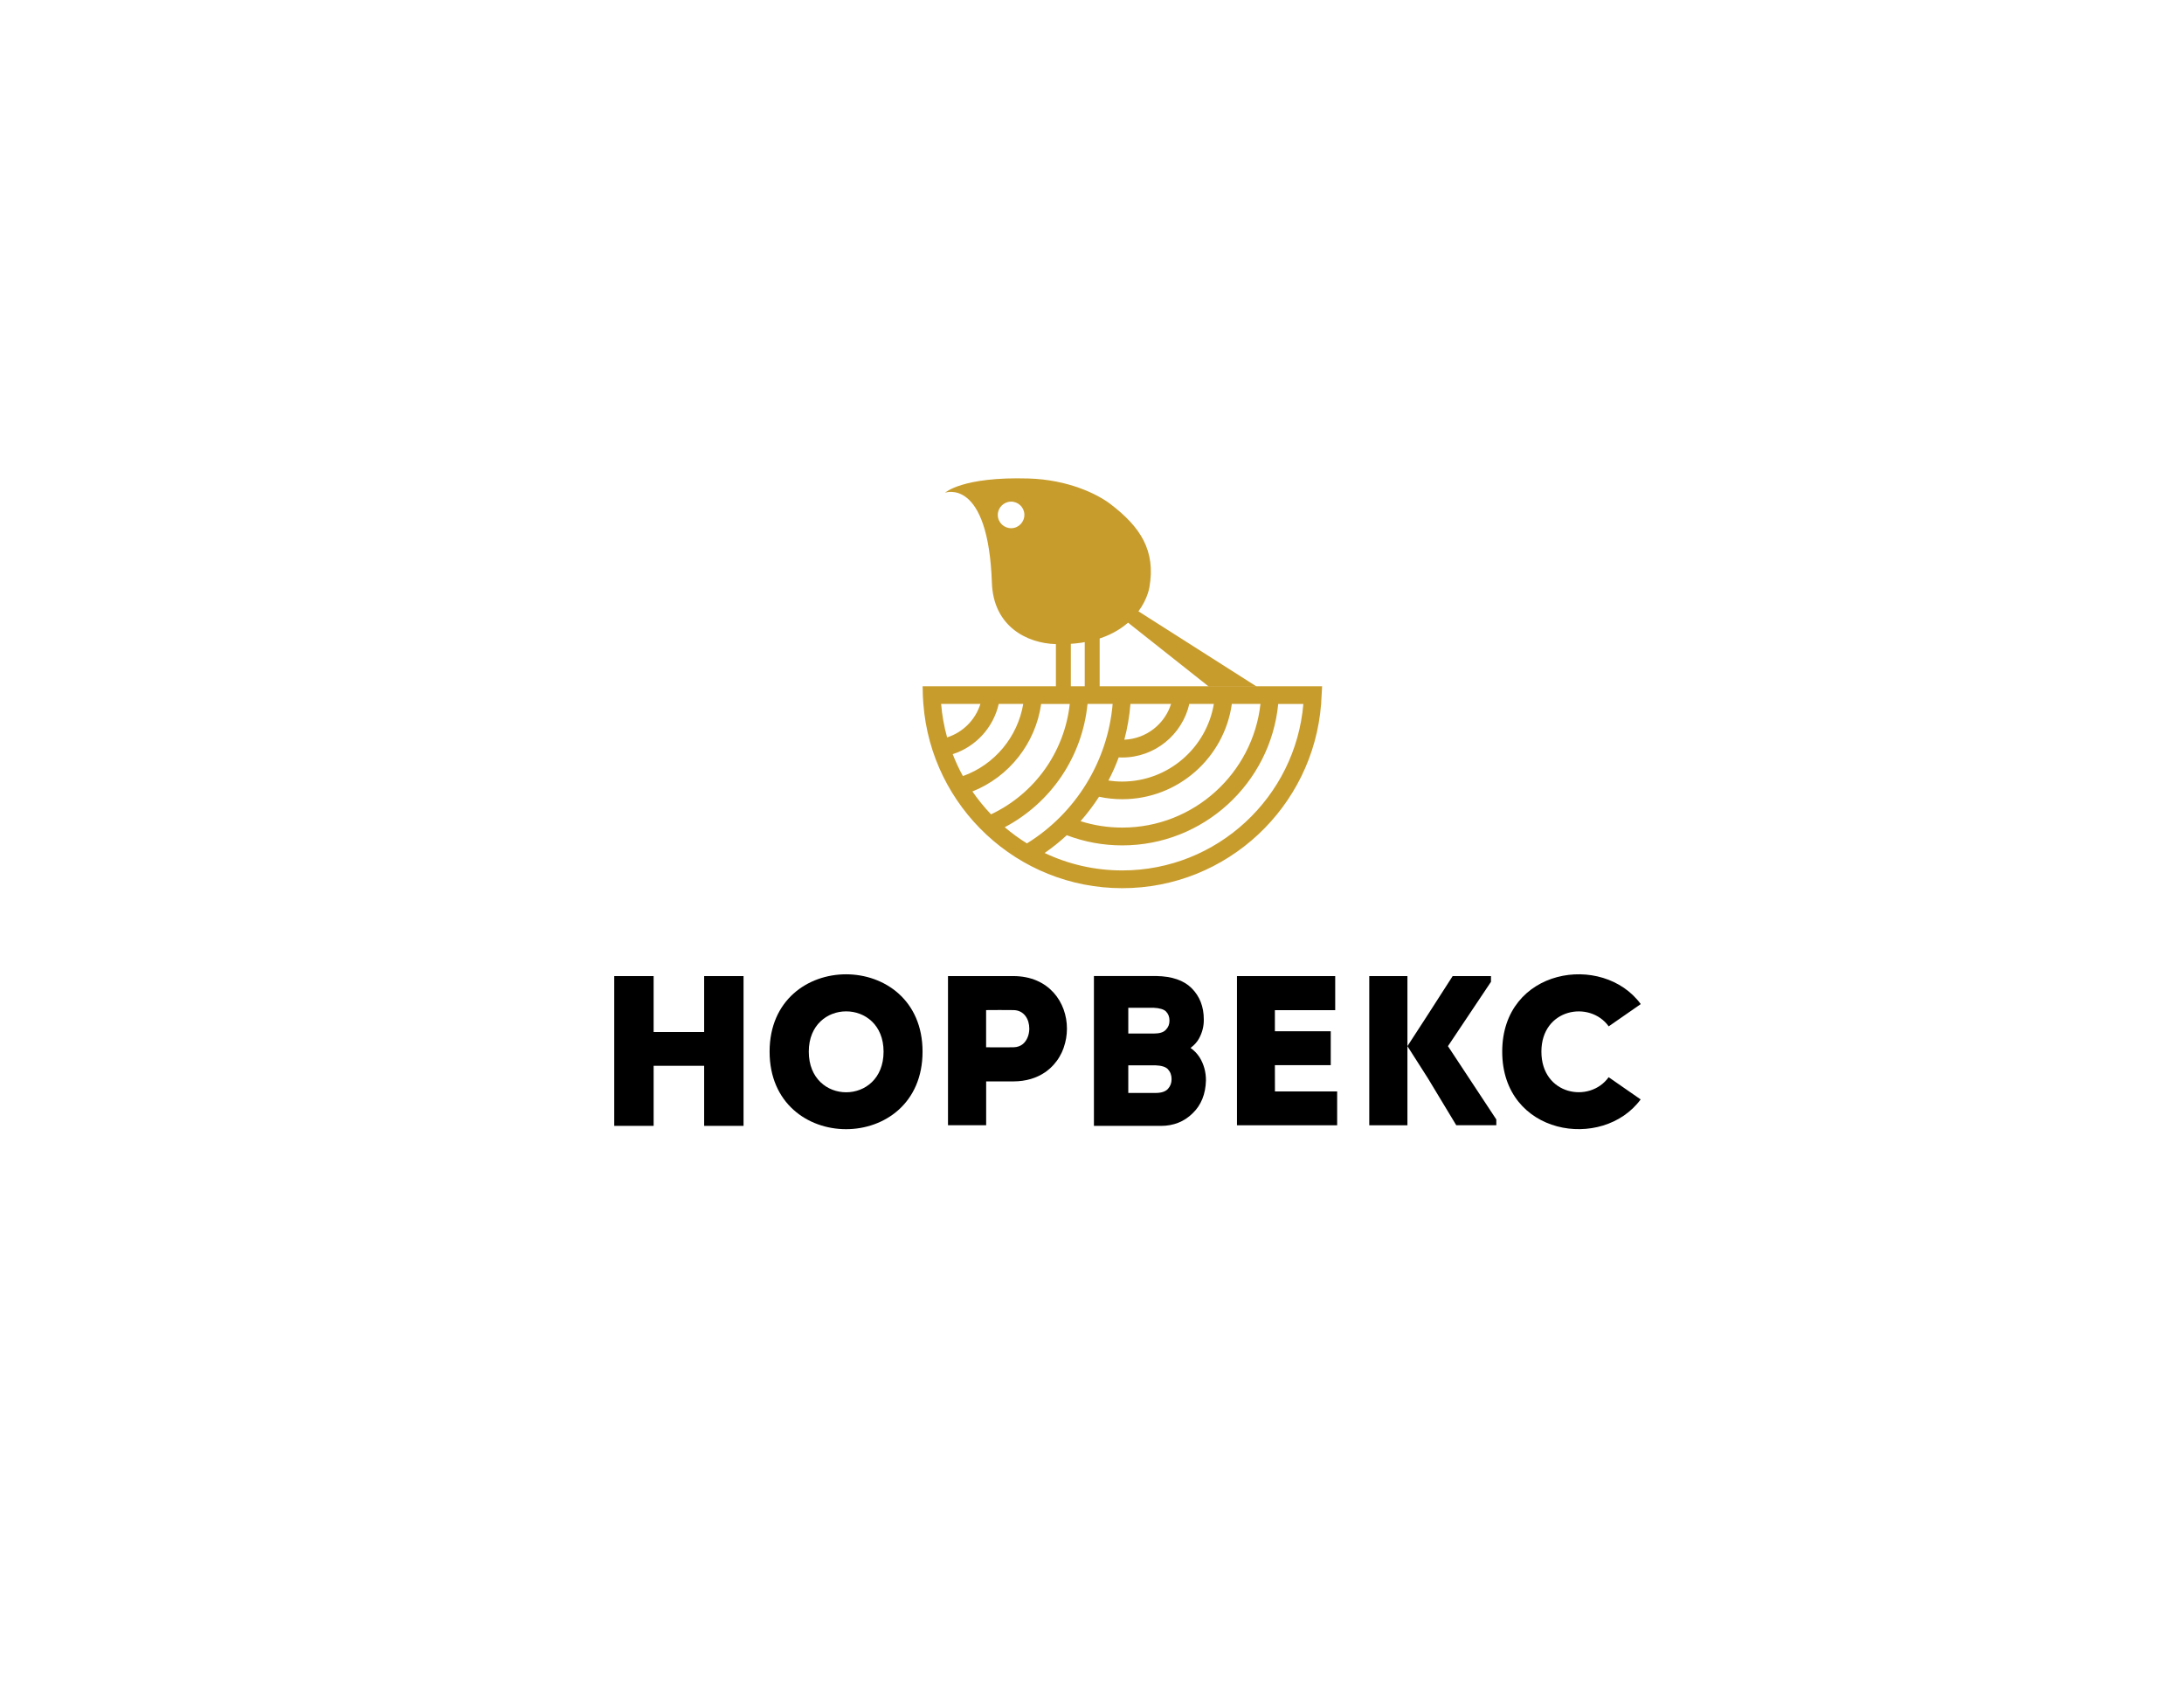 <?xml version="1.0" encoding="utf-8"?>
<!-- Generator: Adobe Illustrator 27.5.0, SVG Export Plug-In . SVG Version: 6.00 Build 0)  -->
<svg version="1.1" id="Layer_1" xmlns="http://www.w3.org/2000/svg" xmlns:xlink="http://www.w3.org/1999/xlink" x="0px" y="0px"
	 viewBox="0 0 425.79 332.05" style="enable-background:new 0 0 425.79 332.05;" xml:space="preserve">
<style type="text/css">
	.st0{fill:#C89C2C;}
</style>
<g>
	<g>
		<path class="st0" d="M257.59,136.7c0.02-0.28,0.04-0.57,0.05-0.85l0.12-2.09l-77.89,0l0.02,0.51c0,0.91,0.04,1.81,0.11,2.7
			l0.01,0.24h0.01c1.54,20.05,18.33,35.9,38.77,35.9c20.44,0,37.23-15.85,38.77-35.89h0.01L257.59,136.7z M218.1,147.62
			c0.23,0.01,0.46,0.02,0.68,0.02c6.38,0,11.72-4.47,13.09-10.44l4.78,0c-1.44,8.57-8.9,15.13-17.88,15.13
			c-0.9,0-1.79-0.07-2.68-0.2C216.87,150.67,217.53,149.17,218.1,147.62z M219.2,144.17c0.6-2.27,1-4.6,1.19-6.97l7.92,0
			C227.08,141.12,223.48,143.99,219.2,144.17z M200.21,164.38c-1.52-0.94-2.97-2-4.33-3.15c9.09-4.8,15.14-13.81,16.14-24.03l4.9,0
			C215.97,148.32,209.78,158.47,200.21,164.38z M214.27,155.29c1.48,0.32,3,0.48,4.52,0.48c10.88,0,19.9-8.09,21.37-18.58l5.58,0
			c-1.5,13.54-13.01,24.11-26.94,24.11c-2.79,0-5.52-0.42-8.14-1.25C211.97,158.57,213.18,156.97,214.27,155.29z M199.49,137.2
			c-1.08,6.41-5.57,11.85-11.76,14.06c-0.76-1.37-1.42-2.8-1.99-4.27c4.51-1.45,7.92-5.18,8.97-9.79L199.49,137.2z M191.14,137.2
			c-0.97,3.08-3.38,5.53-6.49,6.52c-0.59-2.1-0.98-4.28-1.17-6.52L191.14,137.2z M189.58,154.26c7.19-2.86,12.32-9.41,13.4-17.05
			l5.58,0c-1.03,9.31-6.79,17.46-15.35,21.51C191.89,157.33,190.67,155.84,189.58,154.26z M218.79,169.65
			c-5.41,0-10.54-1.22-15.13-3.4c1.53-1.06,2.97-2.21,4.32-3.46c3.45,1.31,7.08,1.98,10.81,1.98c15.84,0,28.9-12.11,30.41-27.56
			l4.9,0C252.57,155.35,237.32,169.65,218.79,169.65z"/>
		<rect x="205.86" y="124.09" class="st0" width="2.91" height="9.94"/>
		<rect x="211.48" y="124.09" class="st0" width="2.91" height="9.94"/>
		<path class="st0" d="M224.08,114.5c1.28-7.23-1.76-11.8-7.58-16.25c-2.63-2.01-8.34-4.76-15.95-4.99
			c-12.94-0.39-16.3,2.77-16.3,2.77s8.41-3.07,9.13,17.58c0.29,8.41,6.75,11.78,12.49,11.93
			C220.26,125.91,223.64,117.02,224.08,114.5z M197.2,102.95c-1.43,0.04-2.63-1.09-2.67-2.52c-0.04-1.42,1.09-2.61,2.52-2.66
			c1.43-0.04,2.62,1.08,2.66,2.5C199.75,101.71,198.63,102.91,197.2,102.95z"/>
		<polygon class="st0" points="221.02,118.56 245.01,133.82 235.67,133.82 218.9,120.55 		"/>
	</g>
	<g>
		<path d="M150.04,204.97c0,20.15,29.82,20.15,29.82,0C179.86,184.87,150.04,184.87,150.04,204.97z M157.68,204.97
			c0-10.47,14.58-10.47,14.58,0C172.26,215.53,157.68,215.53,157.68,204.97z"/>
		<path d="M137.28,190.24v10.9h-9.85v-6.03v-4.87h-4.98h-2.7v14.91v14.29c2.53,0,5.11,0,7.68,0v-11.71h9.85v11.71
			c2.53,0,5.11,0,7.68,0v-14.29v-10.04v-4.87h-4.98H137.28z"/>
		<path d="M248.55,207.6h10.89c0-2.2,0-4.4,0-6.6h-10.89v-4.11c4.28,0,7.44,0,11.76,0c0-2.24,0-4.49,0-6.65c-6.81,0-12.42,0-19.15,0
			c0,9.64,0,19.36,0,29.08c6.73,0,12.71,0,19.53,0c0-2.2,0-4.44,0-6.6c-4.36,0-7.85,0-12.13,0
			C248.55,210.96,248.55,209.3,248.55,207.6z"/>
		<path d="M197.57,190.24c-4.24,0-8.56,0-12.75,0c0,3.43,0,6.84,0,10.26c0,3.43,0,6.85,0,10.27c0,2.85,0,5.7,0,8.54
			c2.41,0,4.94,0,7.44,0v-8.54c1.78,0,3.55,0,5.32,0c2.49-0.01,4.52-0.67,6.12-1.75l0.03-0.01c0.04-0.03,0.08-0.06,0.12-0.09
			c0.09-0.07,0.18-0.14,0.27-0.2c0.16-0.12,0.31-0.24,0.45-0.37c0.09-0.08,0.18-0.16,0.27-0.24c0.14-0.13,0.28-0.27,0.42-0.42
			c0.07-0.08,0.15-0.15,0.21-0.23c0.18-0.21,0.36-0.42,0.52-0.64c0.01-0.02,0.03-0.03,0.04-0.05c0.18-0.24,0.35-0.5,0.5-0.76
			c0.03-0.05,0.06-0.11,0.09-0.16c0.12-0.21,0.24-0.43,0.34-0.64c0.03-0.06,0.06-0.13,0.09-0.19c0.1-0.23,0.2-0.45,0.28-0.69
			c0.02-0.05,0.04-0.1,0.05-0.15c0.42-1.19,0.63-2.44,0.63-3.7C208.01,195.38,204.53,190.26,197.57,190.24z M200.67,200.59
			c-0.03,1.11-0.44,2.2-1.23,2.88c-0.48,0.4-1.1,0.64-1.87,0.65c-1.74,0.04-3.57,0-5.32,0c0-1.17,0-2.39,0-3.63
			c0-1.22,0-2.44,0-3.62c1.74,0,3.57-0.04,5.32,0c2.11,0.02,3.11,1.82,3.1,3.62C200.67,200.53,200.67,200.56,200.67,200.59z"/>
		<path d="M300.51,204.97c0-8.42,9.44-10.06,13.12-4.93l6.25-4.34c-7.43-10.11-27.01-7.02-27.01,9.27
			c0,16.31,19.55,19.41,26.99,9.31l-6.24-4.33C309.93,215.11,300.51,213.45,300.51,204.97z"/>
		<path d="M233.86,206.06l-0.02-0.03c-0.46-0.7-1.04-1.3-1.73-1.78c0.02-0.02,0.05-0.04,0.07-0.06c0.7-0.54,1.22-1.13,1.56-1.75
			c0.66-1.19,0.98-2.46,0.95-3.77c0-2.47-0.8-4.51-2.39-6.09c-1.52-1.51-3.83-2.3-6.87-2.35h-12.16v29.21h13.06
			c2.46,0,4.55-0.83,6.19-2.46c1.65-1.58,2.52-3.73,2.59-6.39C235.12,208.94,234.7,207.41,233.86,206.06z M219.97,207.64l5.35,0
			c1.11,0.04,1.95,0.3,2.37,0.75c0.49,0.54,0.72,1.16,0.72,1.94c0,0.76-0.23,1.36-0.71,1.9c-0.47,0.51-1.25,0.78-2.34,0.79h-5.39
			V207.64z M227.28,200.72c-0.44,0.48-1.21,0.72-2.3,0.72h-5.01v-5.02l4.95,0c1.13,0.05,1.98,0.3,2.39,0.71
			c0.47,0.48,0.69,1.05,0.69,1.8C228,199.65,227.78,200.21,227.28,200.72z M233.66,206.14L233.66,206.14L233.66,206.14
			L233.66,206.14z"/>
		<g>
			<polygon points="290.68,191.36 290.68,190.24 283.21,190.24 278.35,197.8 274.39,203.9 278.39,210.17 283.91,219.31 
				291.72,219.31 291.72,218.19 282.29,203.9 			"/>
			<path d="M266.95,190.24c0,9.72,0,19.4,0,29.08c2.41,0,4.94,0,7.44,0V203.9v-13.66C271.9,190.24,269.4,190.24,266.95,190.24z"/>
		</g>
	</g>
</g>
</svg>
